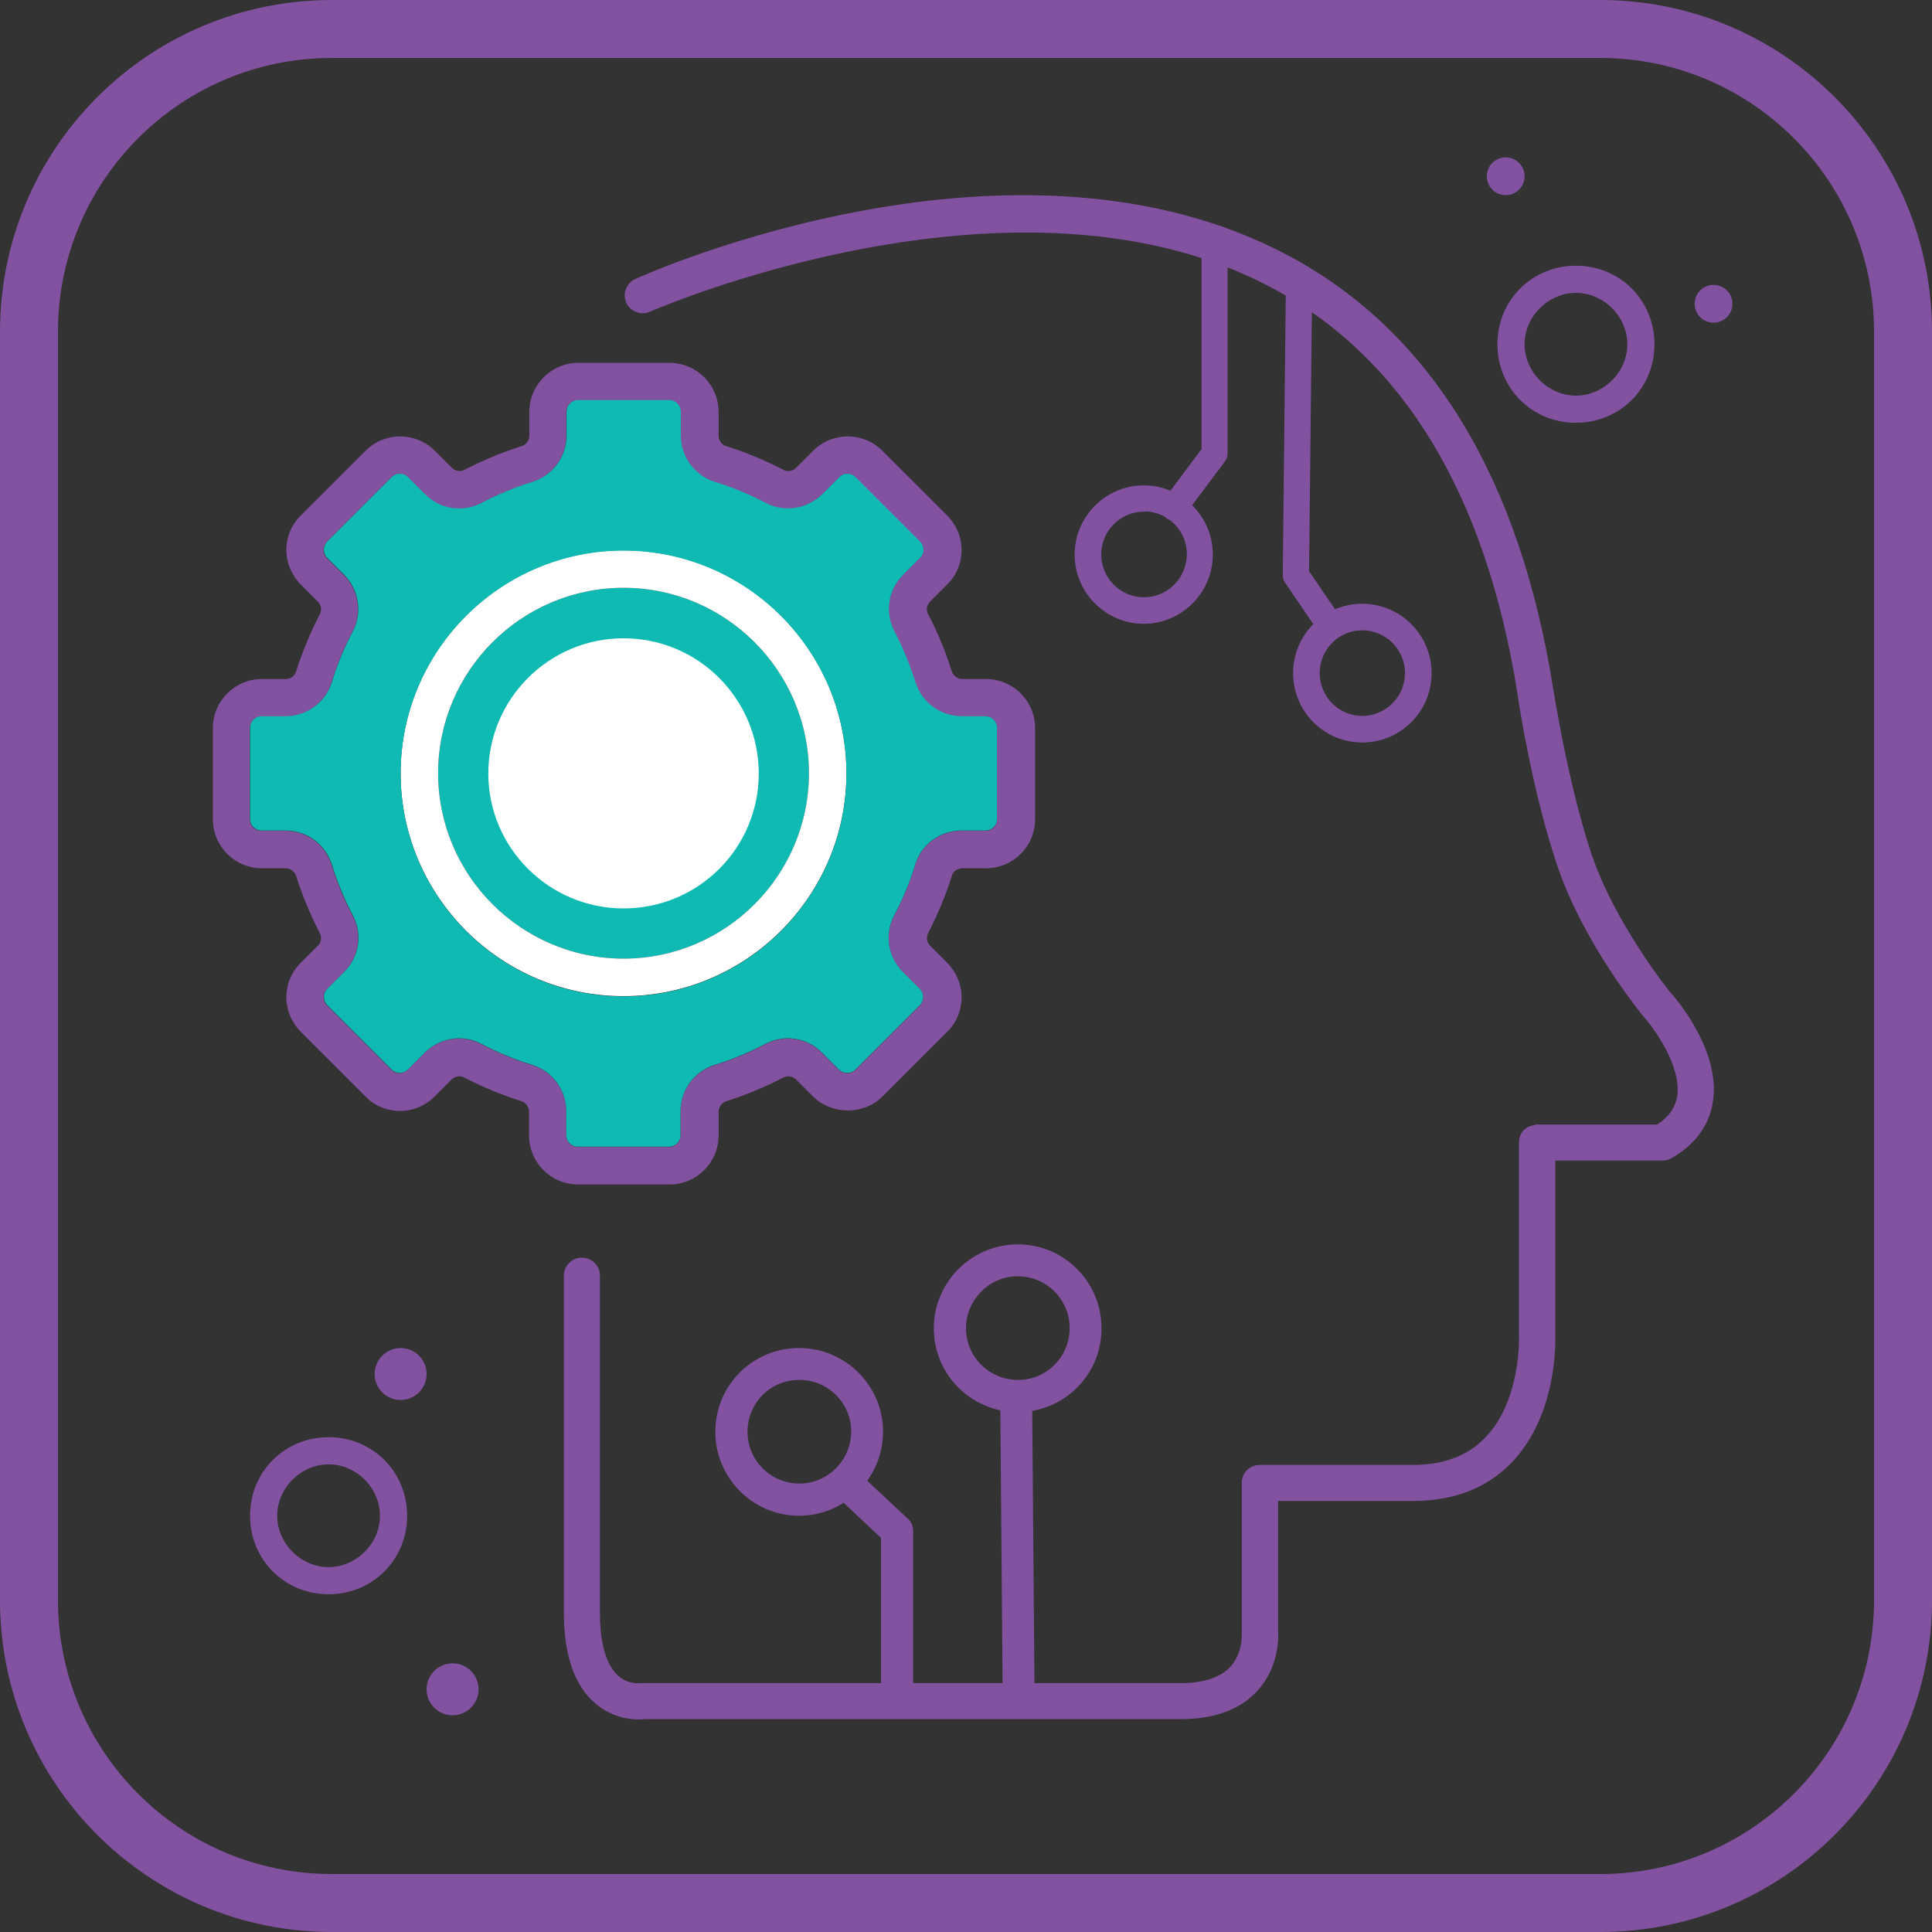 <svg width="100" height="100" viewBox="0 0 100 100" fill="none" xmlns="http://www.w3.org/2000/svg">
<rect x="0" y="0" width="100" height="100" fill="#333333" stroke="none"/>
<path d="M17.176 1.5H82.824C91.482 1.5 98.5 8.518 98.5 17.176V82.824C98.5 91.482 91.482 98.5 82.824 98.5H17.176C8.518 98.5 1.5 91.482 1.5 82.824V17.176C1.5 8.518 8.518 1.5 17.176 1.5Z" stroke="#8252A1" stroke-width="3" stroke-miterlimit="10"/>
<path d="M32.274 30.425C26.987 30.425 22.678 34.734 22.678 40.021C22.678 45.309 26.987 49.618 32.274 49.618C37.562 49.618 41.871 45.309 41.871 40.021C41.871 34.734 37.562 30.425 32.274 30.425Z" fill="#0FBAB2"/>
<path d="M60.773 26.956C60.636 26.956 60.498 26.91 60.376 26.818C60.07 26.589 60.009 26.161 60.238 25.856L62.194 23.242V12.943C62.194 12.561 62.5 12.255 62.867 12.255C63.233 12.255 63.539 12.561 63.539 12.943V23.472C63.539 23.625 63.493 23.762 63.401 23.884L61.308 26.681C61.17 26.864 60.956 26.956 60.743 26.956H60.773Z" fill="#8252A1"/>
<path d="M68.887 33.114C68.673 33.114 68.459 33.007 68.322 32.809L66.519 30.165C66.442 30.043 66.397 29.92 66.397 29.768L66.549 15.418C66.549 15.037 66.84 14.716 67.237 14.746C67.619 14.746 67.925 15.067 67.909 15.434L67.757 29.569L69.437 32.029C69.651 32.335 69.575 32.763 69.254 32.977C69.132 33.053 68.994 33.099 68.872 33.099L68.887 33.114Z" fill="#8252A1"/>
<path d="M59.153 32.289C57.182 32.258 55.593 30.623 55.623 28.652C55.654 26.681 57.289 25.091 59.26 25.122C61.232 25.153 62.806 26.788 62.775 28.759C62.745 30.73 61.109 32.319 59.138 32.289H59.153ZM59.245 26.482C58.023 26.467 57.014 27.445 56.999 28.667C56.983 29.89 57.962 30.898 59.184 30.914C60.407 30.929 61.4 29.951 61.43 28.728C61.461 27.506 60.483 26.497 59.26 26.467L59.245 26.482Z" fill="#8252A1"/>
<path d="M70.507 38.432C68.536 38.432 66.932 36.828 66.932 34.841C66.932 32.855 68.536 31.25 70.507 31.25C72.479 31.25 74.099 32.855 74.099 34.841C74.099 36.828 72.494 38.432 70.507 38.432ZM70.507 32.625C69.285 32.625 68.307 33.619 68.307 34.841C68.307 36.064 69.3 37.057 70.507 37.057C71.715 37.057 72.723 36.064 72.723 34.841C72.723 33.619 71.73 32.625 70.507 32.625Z" fill="#8252A1"/>
<path d="M52.705 88.249C52.261 88.249 51.895 87.882 51.895 87.423L51.773 72.448C51.773 71.989 52.139 71.623 52.598 71.607H52.613C53.056 71.607 53.423 71.974 53.423 72.433L53.545 87.408C53.545 87.867 53.178 88.233 52.72 88.249H52.705Z" fill="#8252A1"/>
<path d="M46.409 87.867C45.95 87.867 45.599 87.485 45.599 87.042V79.6L43.322 77.46C42.986 77.155 42.97 76.62 43.276 76.284C43.581 75.948 44.116 75.932 44.453 76.238L47.005 78.622C47.173 78.775 47.264 79.004 47.264 79.233V87.042C47.264 87.5 46.882 87.867 46.424 87.867H46.409Z" fill="#8252A1"/>
<path d="M52.598 73.09C50.199 73.044 48.289 71.073 48.335 68.673C48.381 66.274 50.367 64.364 52.766 64.41C55.166 64.456 57.06 66.442 57.014 68.841C56.969 71.241 54.997 73.135 52.598 73.09ZM52.736 66.06C51.254 66.03 50.031 67.222 50 68.704C49.97 70.186 51.162 71.394 52.644 71.424C54.126 71.455 55.334 70.278 55.364 68.796C55.395 67.313 54.218 66.091 52.736 66.06Z" fill="#8252A1"/>
<path d="M41.274 78.454C38.891 78.408 36.98 76.421 37.026 74.022C37.072 71.623 39.043 69.728 41.443 69.774C43.842 69.82 45.752 71.806 45.706 74.19C45.66 76.574 43.673 78.499 41.274 78.454ZM41.412 71.424C39.93 71.394 38.722 72.57 38.692 74.052C38.661 75.535 39.838 76.757 41.32 76.788C42.803 76.818 44.025 75.626 44.056 74.144C44.086 72.662 42.894 71.439 41.412 71.424Z" fill="#8252A1"/>
<path d="M86.461 51.375C86.461 51.375 83.558 47.8 82.335 44.086C81.098 40.312 80.395 35.605 80.379 35.559C78.637 24.71 74.068 17.207 66.779 13.279C52.659 5.669 33.68 14.074 32.886 14.441C32.412 14.655 32.213 15.205 32.412 15.663C32.626 16.137 33.176 16.336 33.634 16.137C33.818 16.061 52.69 7.809 65.893 14.93C72.647 18.567 76.895 25.596 78.53 35.819C78.591 36.339 79.31 40.923 80.563 44.682C81.907 48.778 85.01 52.552 85.055 52.598C85.621 53.224 87.042 55.196 86.813 56.724C86.721 57.32 86.385 57.809 85.774 58.206C84.78 58.206 83.787 58.206 82.885 58.206C81.128 58.206 79.784 58.206 79.524 58.206C79.294 58.252 79.081 58.298 78.897 58.466C78.714 58.634 78.622 58.878 78.622 59.123V69.224C78.622 69.224 78.729 72.494 76.88 74.404C75.978 75.352 74.71 75.825 73.136 75.825H65.205C64.686 75.825 64.273 76.238 64.273 76.757V84.535C64.273 84.535 64.35 85.544 63.692 86.262C63.173 86.828 62.302 87.118 61.095 87.118H33.161C33.161 87.118 32.549 87.21 32.03 86.766C31.388 86.216 31.052 85.086 31.052 83.481V66.03C31.052 65.51 30.639 65.098 30.12 65.098C29.6 65.098 29.188 65.51 29.188 66.03V83.481C29.188 85.682 29.738 87.271 30.838 88.188C31.678 88.891 32.58 88.998 33.054 88.998C33.161 88.998 33.268 88.998 33.359 88.982H61.11C62.867 88.982 64.212 88.478 65.098 87.5C66.168 86.323 66.183 84.826 66.153 84.444V77.689H73.151C75.26 77.689 76.972 77.017 78.24 75.703C80.639 73.212 80.502 69.346 80.502 69.193V60.07C81.541 60.07 83.787 60.07 86.064 60.07C86.232 60.07 86.385 60.025 86.522 59.948C87.76 59.23 88.478 58.237 88.662 57.014C89.09 54.264 86.507 51.406 86.477 51.391L86.461 51.375Z" fill="#8252A1"/>
<path d="M32.274 51.559C25.917 51.559 20.736 46.378 20.736 40.021C20.736 33.664 25.917 28.484 32.274 28.484C38.631 28.484 43.811 33.664 43.811 40.021C43.811 46.378 38.631 51.559 32.274 51.559ZM32.274 30.425C26.986 30.425 22.677 34.734 22.677 40.021C22.677 45.309 26.986 49.618 32.274 49.618C37.561 49.618 41.87 45.309 41.87 40.021C41.87 34.734 37.561 30.425 32.274 30.425Z" fill="white"/>
<path d="M32.274 47.02C28.423 47.02 25.275 43.888 25.275 40.037C25.275 36.186 28.408 33.038 32.274 33.038C36.14 33.038 39.273 36.171 39.273 40.037C39.273 43.903 36.14 47.02 32.274 47.02ZM32.274 34.979C29.493 34.979 27.231 37.24 27.231 40.037C27.231 42.833 29.493 45.08 32.274 45.08C35.055 45.08 37.317 42.818 37.317 40.037C37.317 37.256 35.055 34.979 32.274 34.979Z" fill="white"/>
<path d="M34.642 61.308H29.92C28.53 61.308 27.384 60.178 27.384 58.772V57.549C27.384 57.289 27.216 57.06 26.986 56.999C25.978 56.678 24.985 56.266 24.037 55.776C23.808 55.654 23.548 55.7 23.365 55.883L22.494 56.755C22.02 57.228 21.378 57.503 20.706 57.503C20.034 57.503 19.392 57.243 18.918 56.755L15.571 53.408C15.098 52.934 14.823 52.292 14.823 51.62C14.823 50.948 15.082 50.306 15.571 49.832L16.442 48.961C16.626 48.778 16.672 48.503 16.549 48.289C16.06 47.341 15.648 46.348 15.327 45.339C15.251 45.11 15.021 44.942 14.777 44.942H13.554C12.164 44.942 11.018 43.811 11.018 42.406V37.684C11.018 36.293 12.148 35.147 13.554 35.147H14.777C15.037 35.147 15.266 34.994 15.327 34.75C15.648 33.741 16.06 32.748 16.549 31.8C16.672 31.571 16.626 31.311 16.442 31.128L15.571 30.257C15.098 29.783 14.823 29.141 14.823 28.469C14.823 27.797 15.082 27.155 15.571 26.681L18.918 23.335C19.911 22.341 21.516 22.341 22.509 23.335L23.38 24.206C23.563 24.389 23.838 24.435 24.052 24.312C25 23.823 25.993 23.411 27.002 23.09C27.246 23.014 27.399 22.784 27.399 22.54V21.317C27.399 19.927 28.53 18.781 29.936 18.781H34.658C36.048 18.781 37.194 19.912 37.194 21.317V22.54C37.194 22.8 37.362 23.029 37.592 23.09C38.6 23.411 39.593 23.823 40.541 24.312C40.77 24.435 41.03 24.389 41.213 24.206L42.084 23.335C43.078 22.341 44.682 22.341 45.675 23.335L49.022 26.681C49.496 27.155 49.771 27.797 49.771 28.469C49.771 29.141 49.511 29.783 49.022 30.257L48.151 31.128C47.968 31.311 47.922 31.586 48.044 31.8C48.533 32.733 48.945 33.726 49.266 34.75C49.343 34.979 49.572 35.147 49.816 35.147H51.039C52.43 35.147 53.576 36.278 53.576 37.684V42.406C53.576 43.796 52.445 44.942 51.039 44.942H49.816C49.557 44.942 49.328 45.11 49.266 45.339C48.945 46.363 48.533 47.341 48.044 48.289C47.922 48.518 47.968 48.778 48.151 48.961L49.022 49.832C49.496 50.306 49.771 50.948 49.771 51.62C49.771 52.292 49.511 52.934 49.022 53.408L45.675 56.755C44.728 57.717 43.047 57.717 42.084 56.755L41.213 55.883C41.03 55.7 40.755 55.654 40.541 55.776C39.593 56.266 38.6 56.678 37.592 56.999C37.362 57.075 37.194 57.305 37.194 57.549V58.772C37.194 60.162 36.063 61.308 34.658 61.308H34.642ZM23.762 53.759C24.159 53.759 24.557 53.851 24.923 54.05C25.764 54.493 26.65 54.86 27.552 55.135C28.606 55.471 29.309 56.434 29.309 57.549V58.772C29.309 59.093 29.569 59.368 29.905 59.368H34.627C34.948 59.368 35.223 59.108 35.223 58.772V57.549C35.223 56.434 35.926 55.471 36.98 55.135C37.882 54.86 38.768 54.493 39.609 54.05C40.587 53.53 41.779 53.714 42.558 54.508L43.429 55.379C43.658 55.608 44.04 55.608 44.269 55.379L47.616 52.033C47.723 51.926 47.784 51.773 47.784 51.62C47.784 51.467 47.723 51.314 47.616 51.207L46.745 50.336C45.95 49.557 45.767 48.365 46.286 47.387C46.73 46.547 47.096 45.676 47.371 44.759C47.692 43.704 48.67 43.001 49.786 43.001H51.008C51.329 43.001 51.604 42.742 51.604 42.406V37.684C51.604 37.363 51.345 37.088 51.008 37.088H49.786C48.67 37.088 47.708 36.385 47.371 35.33C47.081 34.429 46.73 33.542 46.286 32.702C45.767 31.724 45.95 30.532 46.745 29.753L47.616 28.882C47.723 28.775 47.784 28.622 47.784 28.469C47.784 28.316 47.723 28.163 47.616 28.056L44.269 24.71C44.04 24.481 43.658 24.481 43.429 24.71L42.558 25.581C41.779 26.36 40.587 26.559 39.609 26.039C38.768 25.596 37.882 25.229 36.98 24.954C35.926 24.618 35.223 23.655 35.223 22.54V21.317C35.223 20.997 34.963 20.721 34.627 20.721H29.905C29.584 20.721 29.309 20.981 29.309 21.317V22.54C29.309 23.655 28.606 24.618 27.552 24.954C26.65 25.229 25.764 25.596 24.923 26.039C23.945 26.559 22.753 26.375 21.974 25.581L21.103 24.71C20.874 24.481 20.492 24.481 20.263 24.71L16.916 28.056C16.809 28.163 16.748 28.316 16.748 28.469C16.748 28.622 16.809 28.775 16.916 28.882L17.787 29.753C18.567 30.532 18.75 31.724 18.246 32.702C17.802 33.542 17.436 34.413 17.161 35.33C16.824 36.385 15.862 37.088 14.746 37.088H13.524C13.203 37.088 12.928 37.347 12.928 37.684V42.406C12.928 42.726 13.188 43.001 13.524 43.001H14.746C15.862 43.001 16.824 43.704 17.161 44.759C17.436 45.66 17.802 46.547 18.246 47.387C18.765 48.365 18.582 49.557 17.787 50.336L16.916 51.207C16.809 51.314 16.748 51.467 16.748 51.62C16.748 51.773 16.809 51.926 16.916 52.033L20.263 55.379C20.37 55.486 20.523 55.547 20.675 55.547C20.828 55.547 20.981 55.486 21.088 55.379L21.959 54.508C22.448 54.019 23.09 53.759 23.747 53.759H23.762Z" fill="#8252A1"/>
<path d="M51.024 37.072H49.802C48.686 37.072 47.723 36.369 47.387 35.315C47.097 34.413 46.745 33.527 46.302 32.687C45.783 31.709 45.966 30.517 46.761 29.737L47.632 28.866C47.739 28.759 47.8 28.606 47.8 28.454C47.8 28.301 47.739 28.148 47.632 28.041L44.285 24.694C44.056 24.465 43.674 24.465 43.445 24.694L42.574 25.566C41.794 26.345 40.602 26.544 39.624 26.024C38.784 25.581 37.898 25.214 36.996 24.939C35.941 24.603 35.239 23.64 35.239 22.524V21.302C35.239 20.981 34.979 20.706 34.643 20.706H29.921C29.6 20.706 29.325 20.966 29.325 21.302V22.524C29.325 23.64 28.622 24.603 27.567 24.939C26.666 25.214 25.779 25.581 24.939 26.024C23.961 26.544 22.769 26.36 21.99 25.566L21.119 24.694C20.89 24.465 20.508 24.465 20.278 24.694L16.932 28.041C16.825 28.148 16.764 28.301 16.764 28.454C16.764 28.606 16.825 28.759 16.932 28.866L17.803 29.737C18.582 30.517 18.765 31.709 18.261 32.687C17.818 33.527 17.451 34.398 17.176 35.315C16.84 36.369 15.877 37.072 14.762 37.072H13.539C13.218 37.072 12.943 37.332 12.943 37.668V42.39C12.943 42.711 13.203 42.986 13.539 42.986H14.762C15.877 42.986 16.84 43.689 17.176 44.743C17.451 45.645 17.818 46.531 18.261 47.372C18.781 48.35 18.597 49.542 17.803 50.321L16.932 51.192C16.825 51.299 16.764 51.452 16.764 51.605C16.764 51.757 16.825 51.91 16.932 52.017L20.278 55.364C20.385 55.471 20.538 55.532 20.691 55.532C20.844 55.532 20.997 55.471 21.104 55.364L21.974 54.493C22.463 54.004 23.105 53.744 23.762 53.744C24.16 53.744 24.557 53.836 24.924 54.034C25.764 54.477 26.651 54.844 27.552 55.119C28.607 55.455 29.309 56.418 29.309 57.534V58.756C29.309 59.077 29.569 59.352 29.905 59.352H34.627C34.948 59.352 35.223 59.092 35.223 58.756V57.534C35.223 56.418 35.926 55.455 36.981 55.119C37.882 54.844 38.769 54.477 39.609 54.034C40.587 53.515 41.779 53.698 42.558 54.493L43.429 55.364C43.658 55.593 44.041 55.593 44.27 55.364L47.616 52.017C47.723 51.91 47.784 51.757 47.784 51.605C47.784 51.452 47.723 51.299 47.616 51.192L46.745 50.321C45.951 49.542 45.767 48.35 46.287 47.372C46.73 46.531 47.097 45.66 47.372 44.743C47.693 43.689 48.671 42.986 49.786 42.986H51.009C51.33 42.986 51.605 42.726 51.605 42.39V37.668C51.605 37.347 51.345 37.072 51.009 37.072H51.024ZM32.274 51.574C25.917 51.574 20.737 46.394 20.737 40.037C20.737 33.68 25.917 28.5 32.274 28.5C38.631 28.5 43.811 33.68 43.811 40.037C43.811 46.394 38.631 51.574 32.274 51.574Z" fill="#0FBAB2"/>
<path d="M81.571 21.883C83.847 21.883 85.635 20.095 85.635 17.818C85.635 15.541 83.847 13.753 81.571 13.753C79.294 13.753 77.506 15.541 77.506 17.818C77.506 20.095 79.294 21.883 81.571 21.883ZM81.571 15.159C83.007 15.159 84.23 16.381 84.23 17.818C84.23 19.254 83.007 20.477 81.571 20.477C80.134 20.477 78.912 19.254 78.912 17.818C78.912 16.381 80.134 15.159 81.571 15.159Z" fill="#8252A1"/>
<path d="M17.008 82.518C19.285 82.518 21.073 80.73 21.073 78.454C21.073 76.177 19.285 74.389 17.008 74.389C14.731 74.389 12.943 76.177 12.943 78.454C12.943 80.73 14.731 82.518 17.008 82.518ZM17.008 75.794C18.445 75.794 19.667 77.017 19.667 78.454C19.667 79.89 18.445 81.112 17.008 81.112C15.572 81.112 14.349 79.89 14.349 78.454C14.349 77.017 15.572 75.794 17.008 75.794Z" fill="#8252A1"/>
<path d="M20.736 72.463C21.479 72.463 22.081 71.861 22.081 71.119C22.081 70.376 21.479 69.774 20.736 69.774C19.994 69.774 19.392 70.376 19.392 71.119C19.392 71.861 19.994 72.463 20.736 72.463Z" fill="#8252A1"/>
<path d="M23.426 88.784C24.169 88.784 24.77 88.182 24.77 87.439C24.77 86.696 24.169 86.094 23.426 86.094C22.683 86.094 22.081 86.696 22.081 87.439C22.081 88.182 22.683 88.784 23.426 88.784Z" fill="#8252A1"/>
<path d="M77.934 10.101C78.474 10.101 78.912 9.663 78.912 9.123C78.912 8.583 78.474 8.145 77.934 8.145C77.394 8.145 76.956 8.583 76.956 9.123C76.956 9.663 77.394 10.101 77.934 10.101Z" fill="#8252A1"/>
<path d="M88.692 16.702C89.232 16.702 89.67 16.264 89.67 15.724C89.67 15.184 89.232 14.746 88.692 14.746C88.152 14.746 87.714 15.184 87.714 15.724C87.714 16.264 88.152 16.702 88.692 16.702Z" fill="#8252A1"/>
<path d="M32.273 45.232C35.151 45.232 37.484 42.899 37.484 40.021C37.484 37.144 35.151 34.81 32.273 34.81C29.395 34.81 27.062 37.144 27.062 40.021C27.062 42.899 29.395 45.232 32.273 45.232Z" fill="white"/>
</svg>
